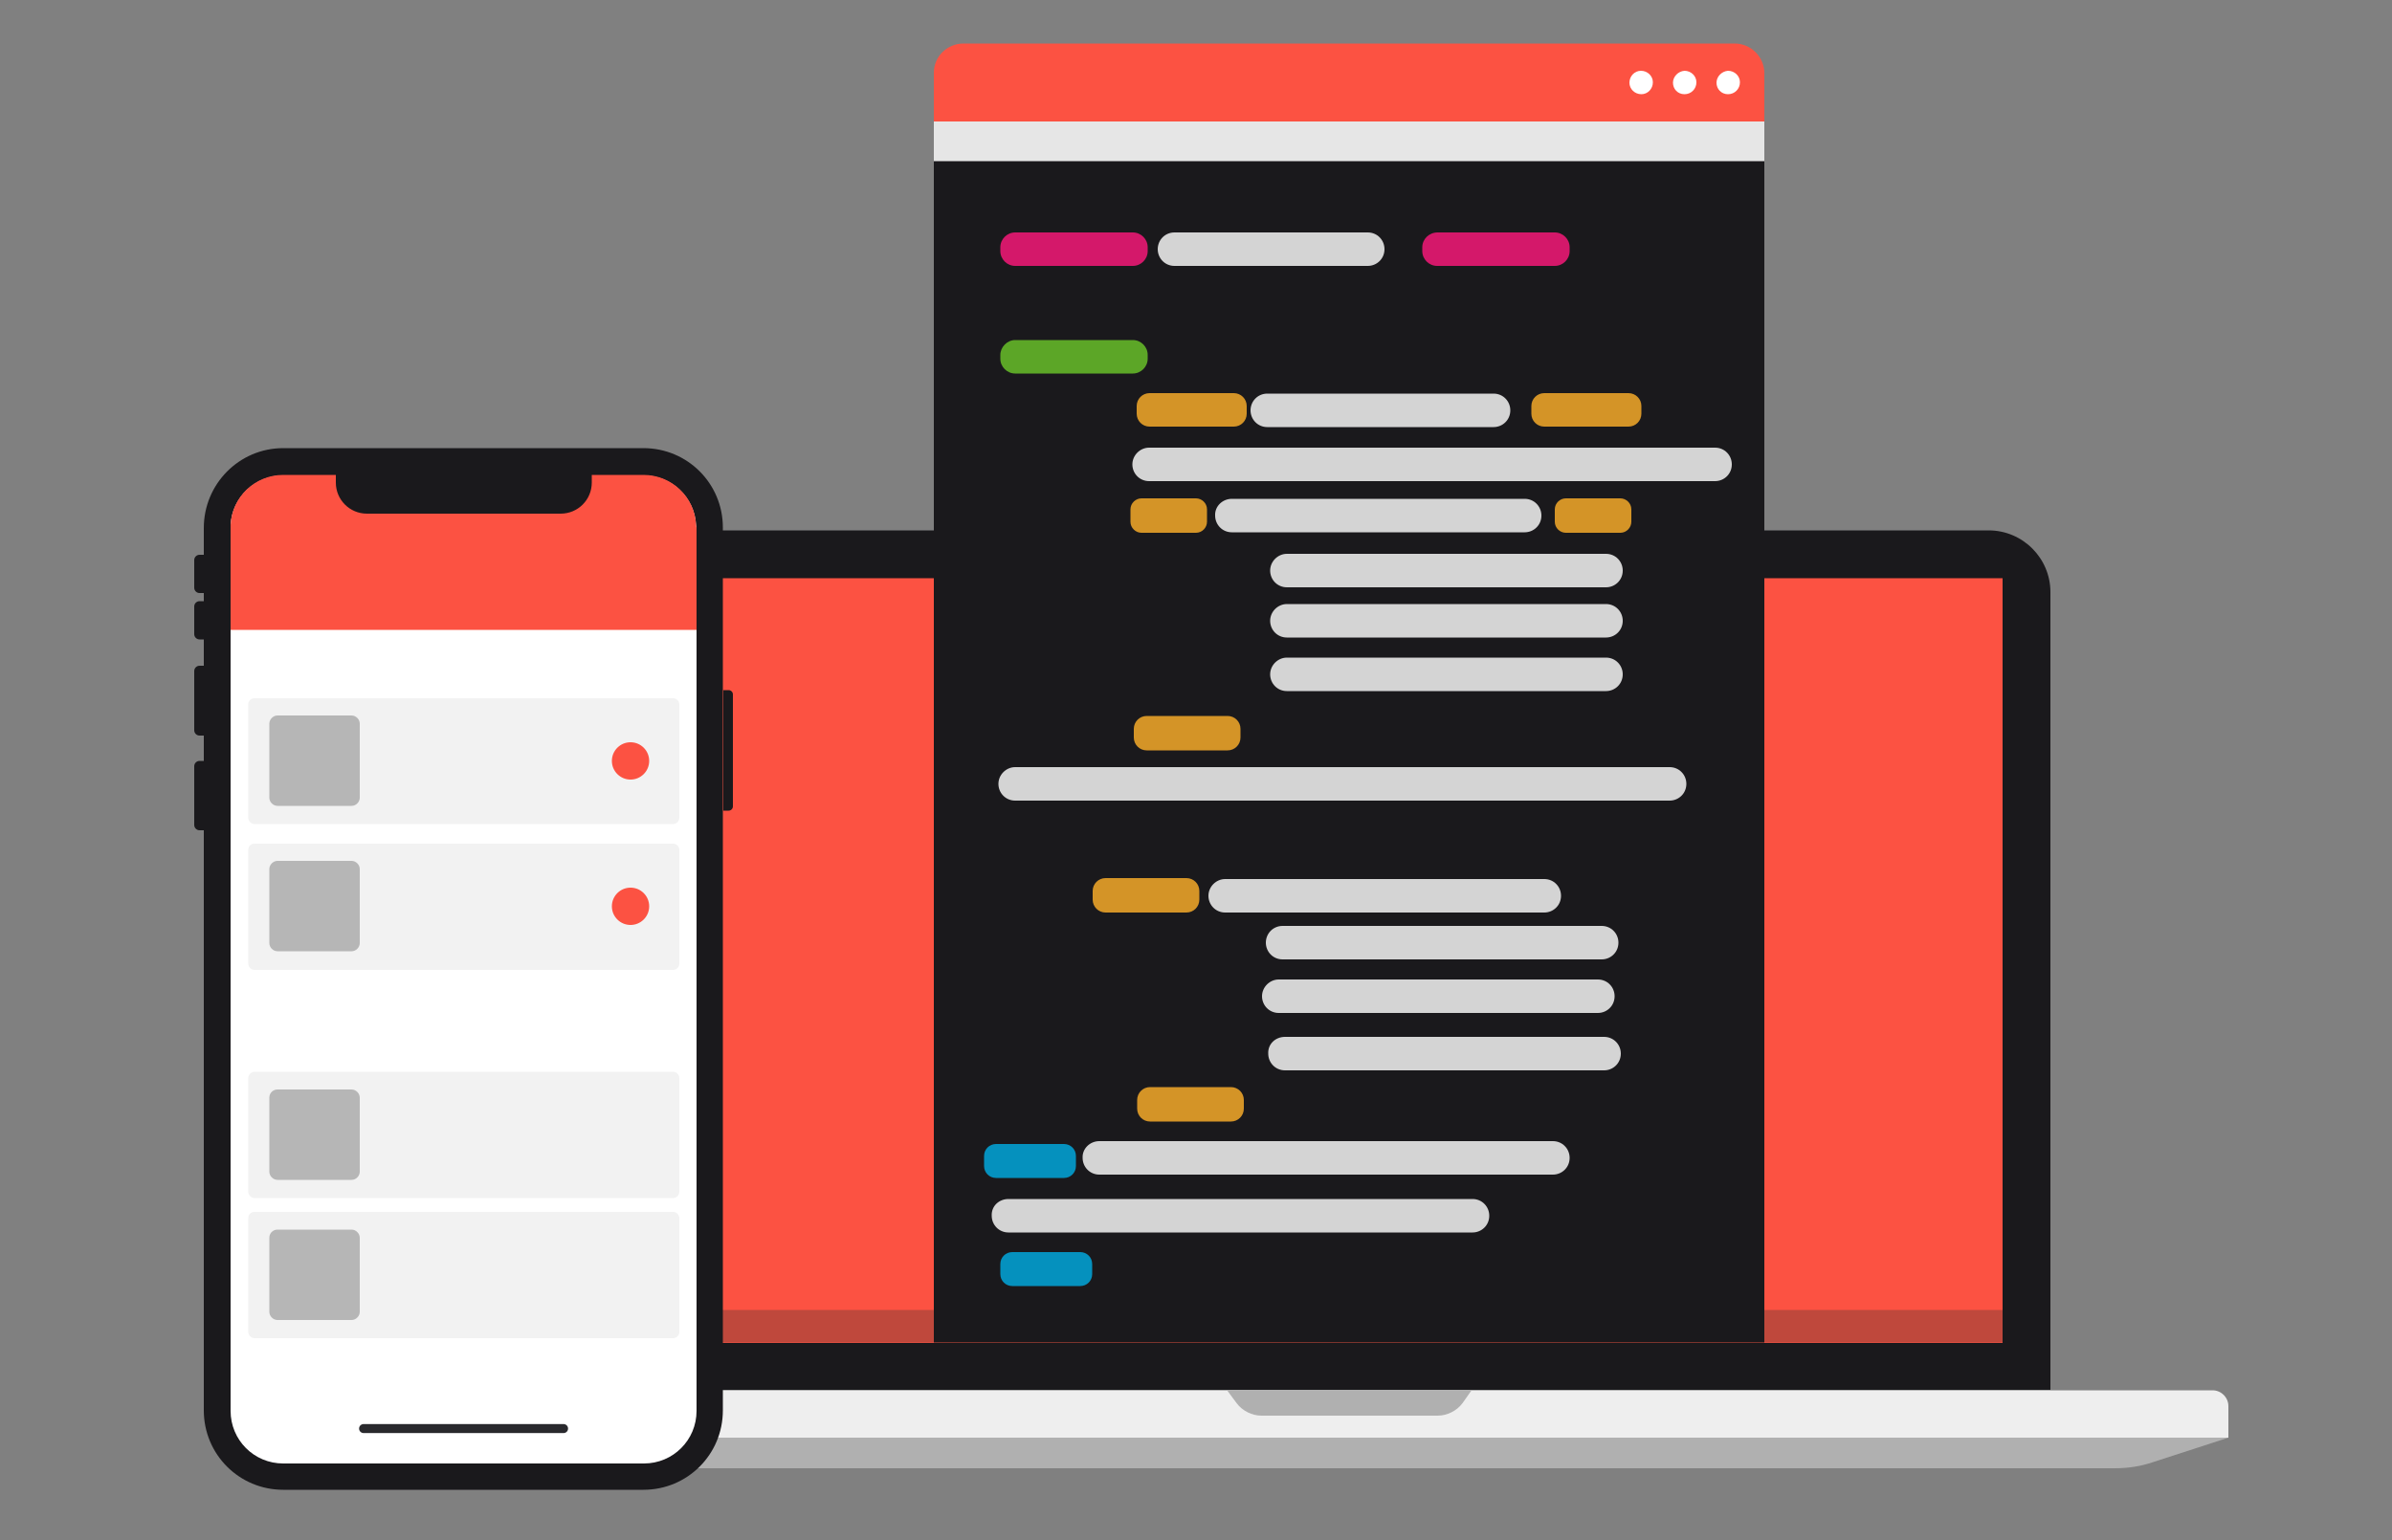 <?xml version="1.0" encoding="utf-8"?>
<!-- Generator: Adobe Illustrator 24.0.1, SVG Export Plug-In . SVG Version: 6.00 Build 0)  -->
<svg version="1.1" id="Calque_1" xmlns="http://www.w3.org/2000/svg" xmlns:xlink="http://www.w3.org/1999/xlink" x="0px" y="0px"
	 viewBox="0 0 500 322" style="enable-background:new 0 0 500 322;" xml:space="preserve">
<rect x="0" y="0" width="500" height="322" fill="#808080" stroke="none"/>
<style type="text/css">
	.st0{fill:#1A191C;}
	.st1{fill:#FC5242;}
	.st2{fill:#EEEEEE;}
	.st3{fill:#B0B0B0;}
	.st4{opacity:0.3;fill:#303030;enable-background:new    ;}
	.st5{fill:#E6E6E6;}
	.st6{fill:#FFFFFF;}
	.st7{opacity:0.81;}
	.st8{fill:#FF187C;}
	.st9{fill:#6BC62A;}
	.st10{fill:#FFB02A;}
	.st11{fill:#00ACE4;}
	.st12{fill:none;stroke:#29292D;stroke-width:1.883;stroke-linecap:round;stroke-linejoin:round;}
	.st13{fill:#F2F2F2;}
	.st14{fill:#B6B6B6;}
</style>
<title>ico-apps</title>
<g>
	<g>
		<g>
			<g>
				<path class="st0" d="M148.5,110.9h267.2c7.1,0,12.9,5.8,12.9,12.9l0,0v166.8l0,0H135.6l0,0V123.9
					C135.6,116.7,141.3,110.9,148.5,110.9z"/>
				<rect x="145.7" y="120.9" class="st1" width="272.9" height="159.9"/>
				<path class="st2" d="M101.7,290.7h360.8c1.8,0,3.3,1.5,3.3,3.3v6.6l0,0H98.4l0,0v-6.6C98.4,292.1,99.9,290.7,101.7,290.7z"/>
				<path class="st3" d="M442,307H122.2c-2.8,0-5.5-0.4-8.1-1.3l-15.7-5.1h367.4l-15.7,5.1C447.5,306.6,444.8,307,442,307z"/>
				<path class="st3" d="M307.6,290.7h-51.1l2,2.7c1.2,1.6,3.2,2.6,5.2,2.6h36.8c2,0,4-1,5.2-2.6L307.6,290.7z"/>
			</g>
			<rect x="145.7" y="273.9" class="st4" width="272.9" height="6.8"/>
			<g>
				<rect x="195.2" y="29.9" class="st0" width="173.6" height="250.8"/>
				<path class="st1" d="M201.4,9.1h161.2c3.4,0,6.2,2.8,6.2,6.2v0v10.2l0,0H195.2l0,0V15.2C195.2,11.8,198,9.1,201.4,9.1z"/>
				<rect x="195.2" y="25.4" class="st5" width="173.6" height="8.3"/>
				<path class="st6" d="M363.7,17.2c0,1.4-1.1,2.5-2.5,2.5c-1.4,0-2.4-1.1-2.4-2.4s1.1-2.4,2.4-2.5
					C362.6,14.8,363.7,15.9,363.7,17.2z"/>
				<path class="st6" d="M354.6,17.2c0,1.4-1.1,2.5-2.5,2.5c-1.4,0-2.4-1.1-2.4-2.4s1.1-2.4,2.4-2.5
					C353.5,14.8,354.6,15.9,354.6,17.2z"/>
				<path class="st6" d="M345.5,17.2c0,1.4-1.1,2.5-2.4,2.5c-1.4,0-2.5-1.1-2.5-2.4c0-1.4,1.1-2.5,2.4-2.5c0,0,0,0,0,0
					C344.4,14.8,345.5,15.9,345.5,17.2z"/>
			</g>
			<g class="st7">
				<path class="st8" d="M212.2,48.6h24.6c1.7,0,3.1,1.4,3.1,3.1v0.8c0,1.7-1.4,3.1-3.1,3.1h-24.6c-1.7,0-3.1-1.4-3.1-3.1v-0.8
					C209.1,50,210.5,48.6,212.2,48.6z"/>
				<path class="st9" d="M212.2,71.1h24.6c1.7,0,3.1,1.4,3.1,3.1v0.8c0,1.7-1.4,3.1-3.1,3.1h-24.6c-1.7,0-3.1-1.4-3.1-3.1v-0.8
					C209.1,72.6,210.5,71.1,212.2,71.1z"/>
				<path class="st10" d="M240.3,82.2h17.6c1.5,0,2.7,1.2,2.7,2.7v1.6c0,1.5-1.2,2.7-2.7,2.7h-17.6c-1.5,0-2.7-1.2-2.7-2.7v-1.6
					C237.6,83.4,238.8,82.2,240.3,82.2z"/>
				<path class="st10" d="M322.8,82.2h17.6c1.5,0,2.7,1.2,2.7,2.7v1.6c0,1.5-1.2,2.7-2.7,2.7h-17.6c-1.5,0-2.7-1.2-2.7-2.7v-1.6
					C320.1,83.4,321.3,82.2,322.8,82.2z"/>
				<path class="st10" d="M238.6,104.2H250c1.2,0,2.3,1,2.3,2.3v2.6c0,1.2-1,2.3-2.3,2.3h-11.4c-1.2,0-2.3-1-2.3-2.3v-2.6
					C236.3,105.2,237.4,104.2,238.6,104.2z"/>
				<path class="st10" d="M327.3,104.2h11.4c1.2,0,2.3,1,2.3,2.3v2.6c0,1.2-1,2.3-2.3,2.3h-11.4c-1.2,0-2.3-1-2.3-2.3v-2.6
					C325,105.2,326.1,104.2,327.3,104.2z"/>
				<path class="st10" d="M239.7,149.7h16.9c1.5,0,2.7,1.2,2.7,2.7v1.8c0,1.5-1.2,2.7-2.7,2.7h-16.9c-1.5,0-2.7-1.2-2.7-2.7v-1.8
					C237,150.9,238.2,149.7,239.7,149.7z"/>
				<path class="st10" d="M231.1,183.6H248c1.5,0,2.7,1.2,2.7,2.7v1.8c0,1.5-1.2,2.7-2.7,2.7h-16.9c-1.5,0-2.7-1.2-2.7-2.7v-1.8
					C228.4,184.8,229.6,183.6,231.1,183.6z"/>
				<path class="st10" d="M240.4,227.3h16.9c1.5,0,2.7,1.2,2.7,2.7v1.8c0,1.5-1.2,2.7-2.7,2.7h-16.9c-1.5,0-2.7-1.2-2.7-2.7v-1.8
					C237.7,228.5,238.9,227.3,240.4,227.3z"/>
				<path class="st11" d="M208.2,239.2h14.2c1.4,0,2.5,1.1,2.5,2.5v2.1c0,1.4-1.1,2.5-2.5,2.5h-14.2c-1.4,0-2.5-1.1-2.5-2.5v-2.1
					C205.7,240.3,206.8,239.2,208.2,239.2z"/>
				<path class="st11" d="M211.6,261.8h14.2c1.4,0,2.5,1.1,2.5,2.5v2.1c0,1.4-1.1,2.5-2.5,2.5h-14.2c-1.4,0-2.5-1.1-2.5-2.5v-2.1
					C209.1,262.9,210.2,261.8,211.6,261.8z"/>
				<path class="st8" d="M300.5,48.6H325c1.7,0,3.1,1.4,3.1,3.1v0.8c0,1.7-1.4,3.1-3.1,3.1h-24.6c-1.7,0-3.1-1.4-3.1-3.1v-0.8
					C297.3,50,298.7,48.6,300.5,48.6z"/>
				<path class="st6" d="M245.5,48.6h40.4c2,0,3.5,1.6,3.5,3.5l0,0c0,2-1.6,3.5-3.5,3.5h-40.4c-2,0-3.5-1.6-3.5-3.5l0,0
					C242,50.2,243.5,48.6,245.5,48.6z"/>
				<path class="st6" d="M264.9,82.3h47.3c2,0,3.5,1.6,3.5,3.5l0,0c0,2-1.6,3.5-3.5,3.5h-47.3c-2,0-3.5-1.6-3.5-3.5l0,0
					C261.4,83.9,262.9,82.3,264.9,82.3z"/>
				<path class="st6" d="M257.5,104.3h61.2c2,0,3.5,1.6,3.5,3.5l0,0c0,2-1.6,3.5-3.5,3.5h-61.2c-2,0-3.5-1.6-3.5-3.5l0,0
					C253.9,105.9,255.5,104.3,257.5,104.3z"/>
				<path class="st6" d="M269,115.8h66.7c2,0,3.5,1.6,3.5,3.5l0,0c0,2-1.6,3.5-3.5,3.5H269c-2,0-3.5-1.6-3.5-3.5l0,0
					C265.5,117.4,267.1,115.8,269,115.8z"/>
				<path class="st6" d="M269,126.3h66.7c2,0,3.5,1.6,3.5,3.5l0,0c0,2-1.6,3.5-3.5,3.5H269c-2,0-3.5-1.6-3.5-3.5l0,0
					C265.5,127.9,267.1,126.3,269,126.3z"/>
				<path class="st6" d="M256.1,183.8h66.7c2,0,3.5,1.6,3.5,3.5l0,0c0,2-1.6,3.5-3.5,3.5h-66.7c-2,0-3.5-1.6-3.5-3.5l0,0
					C252.6,185.4,254.2,183.8,256.1,183.8z"/>
				<path class="st6" d="M268.1,193.6h66.7c2,0,3.5,1.6,3.5,3.5l0,0c0,2-1.6,3.5-3.5,3.5h-66.7c-2,0-3.5-1.6-3.5-3.5l0,0
					C264.6,195.2,266.1,193.6,268.1,193.6z"/>
				<path class="st6" d="M267.3,204.8H334c2,0,3.5,1.6,3.5,3.5l0,0c0,2-1.6,3.5-3.5,3.5h-66.7c-2,0-3.5-1.6-3.5-3.5l0,0
					C263.8,206.4,265.4,204.8,267.3,204.8z"/>
				<path class="st6" d="M268.6,216.8h66.7c2,0,3.5,1.6,3.5,3.5l0,0c0,2-1.6,3.5-3.5,3.5h-66.7c-2,0-3.5-1.6-3.5-3.5l0,0
					C265,218.3,266.6,216.8,268.6,216.8z"/>
				<path class="st6" d="M229.8,238.6h94.8c2,0,3.5,1.6,3.5,3.5l0,0c0,2-1.6,3.5-3.5,3.5h-94.8c-2,0-3.5-1.6-3.5-3.5l0,0
					C226.2,240.2,227.8,238.6,229.8,238.6z"/>
				<path class="st6" d="M210.8,250.7h97c2,0,3.5,1.6,3.5,3.5l0,0c0,2-1.6,3.5-3.5,3.5h-97c-2,0-3.5-1.6-3.5-3.5l0,0
					C207.2,252.2,208.8,250.7,210.8,250.7z"/>
				<path class="st6" d="M269,137.5h66.7c2,0,3.5,1.6,3.5,3.5l0,0c0,2-1.6,3.5-3.5,3.5H269c-2,0-3.5-1.6-3.5-3.5l0,0
					C265.5,139.1,267.1,137.5,269,137.5z"/>
				<path class="st6" d="M212.2,160.4H349c2,0,3.5,1.6,3.5,3.5l0,0c0,2-1.6,3.5-3.5,3.5H212.2c-2,0-3.5-1.6-3.5-3.5l0,0
					C208.7,162,210.3,160.4,212.2,160.4z"/>
				<path class="st6" d="M240.2,93.6h118.3c2,0,3.5,1.6,3.5,3.5l0,0c0,2-1.6,3.5-3.5,3.5H240.2c-2,0-3.5-1.6-3.5-3.5l0,0
					C236.7,95.2,238.3,93.6,240.2,93.6z"/>
			</g>
		</g>
		<g>
			<path class="st0" d="M59.2,93.7h75.3c9.2,0,16.6,7.4,16.6,16.6v184.6c0,9.2-7.4,16.6-16.6,16.6H59.2c-9.2,0-16.6-7.4-16.6-16.6
				V110.4C42.6,101.2,50,93.7,59.2,93.7z"/>
			<path class="st6" d="M145.6,110.4v184.6c0,6.1-4.9,11-11,11H59.2c-6.1,0-11-4.9-11-11V110.4c0-0.2,0-0.4,0-0.5v-0.1
				c0.3-5.8,5.1-10.4,11-10.4h75.3c5.9,0,10.7,4.6,11,10.4v0.1C145.6,110,145.6,110.2,145.6,110.4z"/>
			<g>
				<path class="st0" d="M151.2,144.3h1.1c0.5,0,0.9,0.4,0.9,0.9l0,0v23.4c0,0.5-0.4,0.9-0.9,0.9l0,0h-1.1l0,0V144.3L151.2,144.3z"
					/>
				<g>
					<path class="st0" d="M41.7,159.1h1.1l0,0v14.5l0,0h-1.1c-0.6,0-1.1-0.5-1.1-1.1l0,0v-12.3C40.6,159.6,41.1,159.1,41.7,159.1
						L41.7,159.1z"/>
					<path class="st0" d="M41.7,139.2h1.1l0,0v14.6l0,0h-1.1c-0.6,0-1.1-0.5-1.1-1.1l0,0v-12.4C40.6,139.7,41.1,139.2,41.7,139.2z"
						/>
					<path class="st0" d="M41.7,116h1.1l0,0v8l0,0h-1.1c-0.6,0-1.1-0.5-1.1-1.1l0,0v-5.8C40.6,116.5,41.1,116,41.7,116z"/>
					<path class="st0" d="M41.7,125.7h1.1l0,0v8l0,0h-1.1c-0.6,0-1.1-0.5-1.1-1.1l0,0v-5.8C40.6,126.2,41.1,125.7,41.7,125.7z"/>
				</g>
			</g>
			<path class="st1" d="M145.6,110.7v21H48.2v-21c0-0.3,0-0.6,0-0.9v-0.1c0.3-5.8,5.1-10.4,11-10.4h75.3c5.9,0,10.7,4.6,11,10.4v0.1
				C145.6,110.1,145.6,110.4,145.6,110.7z"/>
			<path class="st0" d="M70.2,96.7h53.5l0,0v4.2c0,3.6-2.9,6.5-6.5,6.5H76.7c-3.6,0-6.5-2.9-6.5-6.5L70.2,96.7L70.2,96.7z"/>
			<line class="st12" x1="76" y1="298.7" x2="117.8" y2="298.7"/>
			<path class="st13" d="M53.2,146h87.5c0.7,0,1.3,0.6,1.3,1.3V171c0,0.7-0.6,1.3-1.3,1.3H53.2c-0.7,0-1.3-0.6-1.3-1.3v-23.8
				C51.9,146.5,52.5,146,53.2,146z"/>
			<path class="st14" d="M58,149.6h15.5c0.9,0,1.7,0.8,1.7,1.7v15.5c0,0.9-0.8,1.7-1.7,1.7H58c-0.9,0-1.7-0.8-1.7-1.7v-15.5
				C56.3,150.4,57.1,149.6,58,149.6z"/>
			<circle class="st1" cx="131.8" cy="159.1" r="3.9"/>
			<path class="st13" d="M53.2,176.4h87.5c0.7,0,1.3,0.6,1.3,1.3v23.8c0,0.7-0.6,1.3-1.3,1.3H53.2c-0.7,0-1.3-0.6-1.3-1.3v-23.8
				C51.9,176.9,52.5,176.4,53.2,176.4z"/>
			<path class="st14" d="M58,180h15.5c0.9,0,1.7,0.8,1.7,1.7v15.5c0,0.9-0.8,1.7-1.7,1.7H58c-0.9,0-1.7-0.8-1.7-1.7v-15.5
				C56.3,180.8,57.1,180,58,180z"/>
			<circle class="st1" cx="131.8" cy="189.5" r="3.9"/>
			<path class="st13" d="M53.2,224.1h87.5c0.7,0,1.3,0.6,1.3,1.3v23.8c0,0.7-0.6,1.3-1.3,1.3H53.2c-0.7,0-1.3-0.6-1.3-1.3v-23.8
				C51.9,224.7,52.5,224.1,53.2,224.1z"/>
			<path class="st14" d="M58,227.8h15.5c0.9,0,1.7,0.8,1.7,1.7V245c0,0.9-0.8,1.7-1.7,1.7H58c-0.9,0-1.7-0.8-1.7-1.7v-15.5
				C56.3,228.5,57.1,227.8,58,227.8z"/>
			<path class="st13" d="M53.2,253.4h87.5c0.7,0,1.3,0.6,1.3,1.3v23.8c0,0.7-0.6,1.3-1.3,1.3H53.2c-0.7,0-1.3-0.6-1.3-1.3v-23.8
				C51.9,253.9,52.5,253.4,53.2,253.4z"/>
			<path class="st14" d="M58,257.1h15.5c0.9,0,1.7,0.8,1.7,1.7v15.5c0,0.9-0.8,1.7-1.7,1.7H58c-0.9,0-1.7-0.8-1.7-1.7v-15.5
				C56.3,257.8,57.1,257.1,58,257.1z"/>
		</g>
	</g>
</g>
</svg>
